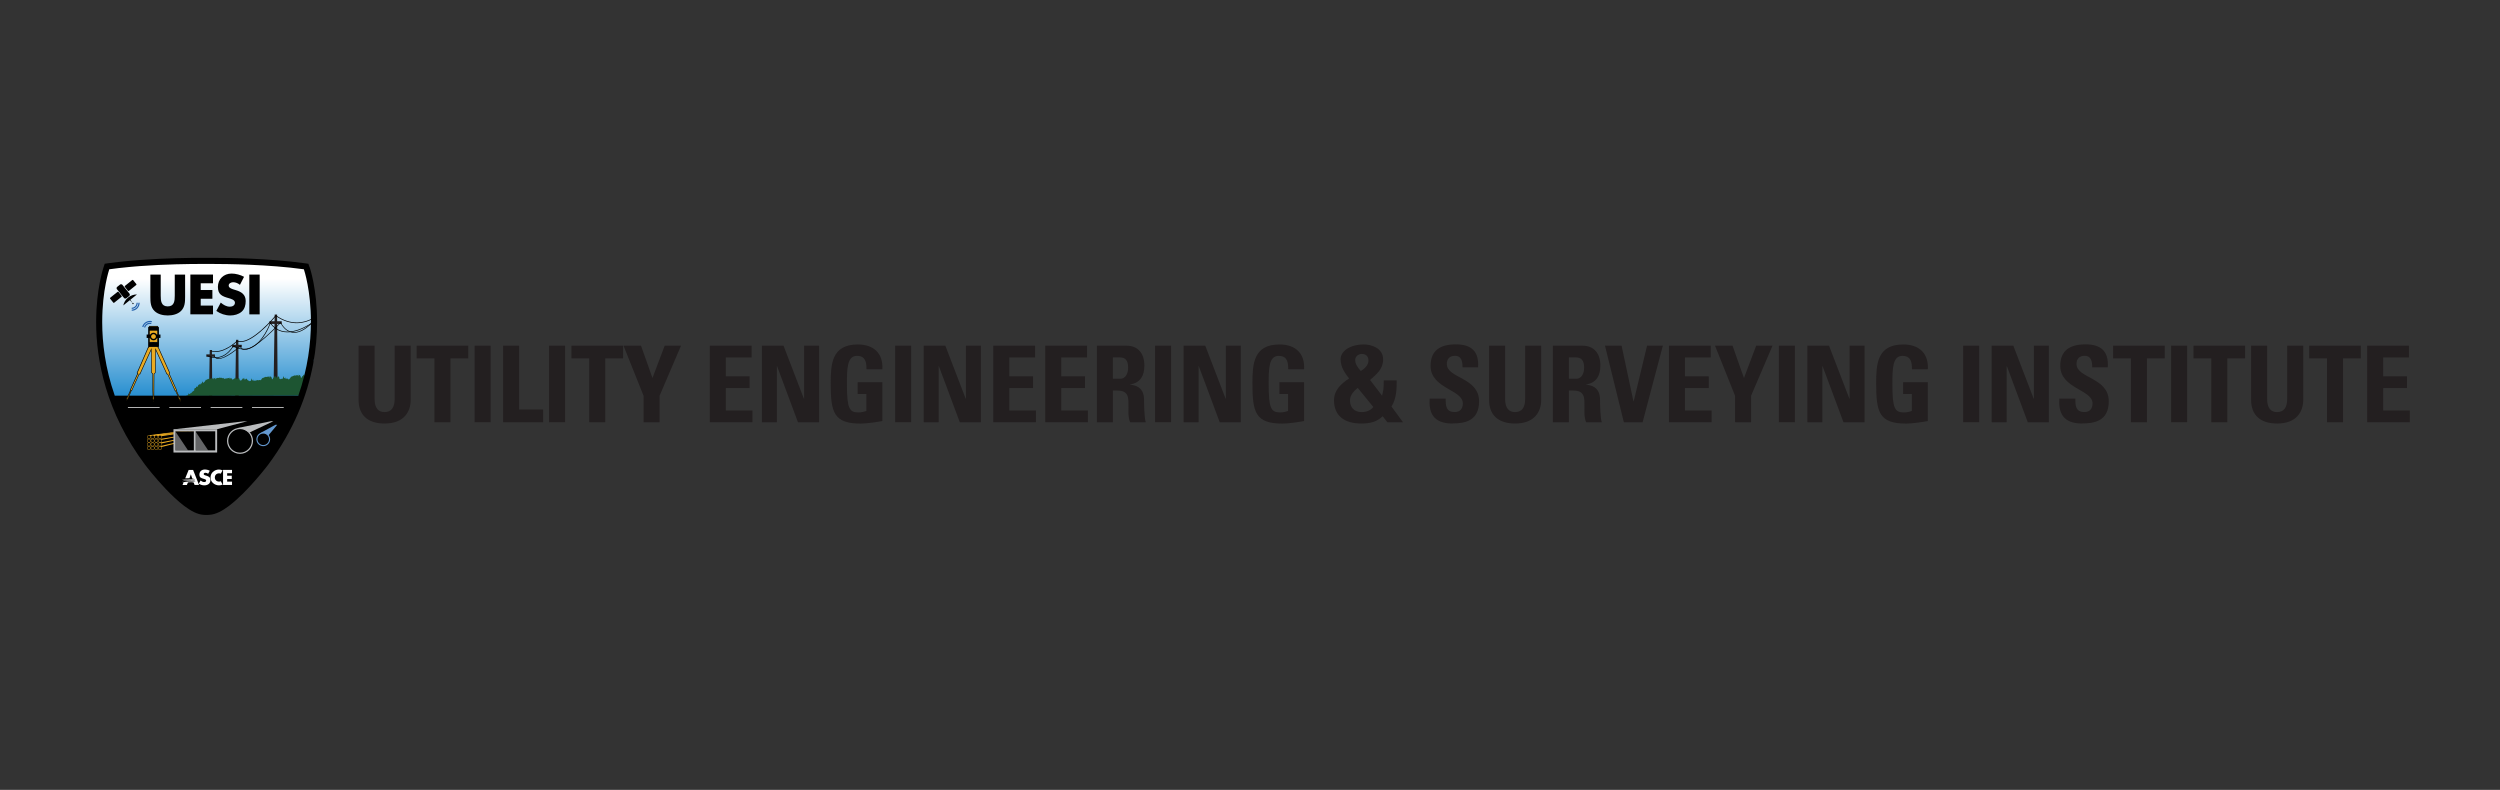 <?xml version="1.0" encoding="UTF-8"?>
<svg id="Layer_1" xmlns="http://www.w3.org/2000/svg" xmlns:xlink="http://www.w3.org/1999/xlink" version="1.1" viewBox="0 0 683.67 216">
  <rect x="0" y="0" width="683.67" height="216" fill="#333333" stroke="none"/>
  <!-- Generator: Adobe Illustrator 29.1.0, SVG Export Plug-In . SVG Version: 2.1.0 Build 142)  -->
  <defs>
    <style>
      .st0 {
        fill: none;
      }

      .st1 {
        fill: #f5a71e;
      }

      .st1, .st2, .st3 {
        fill-rule: evenodd;
      }

      .st4 {
        fill: #1d5532;
      }

      .st2, .st5 {
        fill: #ebab21;
      }

      .st6 {
        fill: #231f20;
      }

      .st7 {
        fill: url(#linear-gradient);
      }

      .st8 {
        fill: #010101;
        stroke: #231f20;
        stroke-miterlimit: 10;
        stroke-width: .5px;
      }

      .st9 {
        fill: #fff;
      }

      .st10 {
        fill: #225fac;
      }

      .st11 {
        fill: #6499d1;
      }

      .st12 {
        fill: #babcbe;
      }

      .st13 {
        fill: #646567;
      }
    </style>
    <linearGradient id="linear-gradient" x1="56.59" y1="114.24" x2="56.59" y2="76.25" gradientUnits="userSpaceOnUse">
      <stop offset="0" stop-color="#007ac7"/>
      <stop offset="1" stop-color="#fff"/>
    </linearGradient>
  </defs>
  <g>
    <polygon class="st7" points="85.86 97.96 85.86 87.88 84.61 76.54 83.56 72.73 70.83 71.93 57.52 71.42 40.52 72.13 29.12 73.23 27.72 79.06 27.31 89.26 28.22 98.97 30.8 108.46 82.82 108.46 85.86 97.96"/>
    <polygon class="st8" points="75.68 106.95 75.05 106.95 75.36 86.26 75.53 86.26 75.68 106.95"/>
    <rect class="st8" x="73.92" y="88.1" width="2.88" height=".23"/>
    <polygon class="st8" points="65.04 108.46 64.57 108.46 64.8 93.18 64.93 93.18 65.04 108.46"/>
    <rect class="st8" x="63.74" y="94.54" width="2.13" height=".17"/>
    <polygon class="st8" points="57.8 109.29 57.39 109.29 57.6 95.97 57.71 95.97 57.8 109.29"/>
    <rect class="st8" x="56.67" y="97.16" width="1.85" height=".15"/>
    <path d="M58.93,96.23c-.41,0-.83-.05-1.24-.17l.05-.17c3.36.98,7.03-2.68,7.06-2.72l.04-.04.06.02c3.47,1.51,10.4-6.81,10.47-6.9l.05-.06.07.05c4.26,3,7.93,1.87,9.74.93l.08.16c-1.83.96-5.55,2.11-9.86-.89-.7.84-7.09,8.31-10.57,6.91-.38.36-3.1,2.89-5.96,2.89Z"/>
    <path d="M59.8,98.17c-.12,0-.24,0-.35-.03-.46-.09-.79-.35-1.01-.79l.16-.08c.19.39.48.62.88.69,2.05.39,6.17-3.37,6.21-3.41l.14-.13v.19s.06.63.63.84c2.04.75,7.28-4.25,10.22-7.3l.09-.1.05.12s.97,2.21,3,2.6c1.59.31,3.4-.54,5.38-2.52l.13.13c-2.03,2.02-3.89,2.88-5.54,2.56-1.84-.36-2.83-2.11-3.07-2.59-6.51,6.74-9.2,7.67-10.32,7.25-.48-.18-.65-.59-.7-.83-.68.61-3.89,3.37-5.89,3.37Z"/>
    <path d="M58.94,97.89c-.69,0-1.46-.15-2.3-.5l.07-.17c1.93.82,3.69.62,5.23-.58,1.16-.9,1.75-2.06,1.76-2.07l.04-.08.08.05c1.59.9,3.13,1.08,4.57.54,3.56-1.35,5.42-6.72,5.44-6.77l.06-.16.1.14c3.41,4.64,9.19,1.41,11.52-.19l.1.15c-2.35,1.62-8.15,4.85-11.67.28-.15.4-.6,1.53-1.33,2.75-.84,1.41-2.25,3.25-4.15,3.97-1.47.56-3.03.39-4.65-.5-.29.5-1.93,3.15-4.88,3.15Z"/>
    <g>
      <path d="M50.62,75.1v6.12c0,1.4-.06,2.78-1.14,3.84-.91.89-2.34,1.21-3.61,1.21s-2.7-.32-3.61-1.21c-1.08-1.05-1.14-2.44-1.14-3.84v-6.12h2.83v5.73c0,1.41.1,2.96,1.92,2.96s1.92-1.54,1.92-2.96v-5.73h2.83Z"/>
      <path d="M54.89,77.49v1.82h3.19v2.39h-3.19v1.87h3.36v2.39h-6.19v-10.88h6.19v2.39h-3.36Z"/>
      <path d="M65.62,77.9c-.52-.43-1.18-.72-1.87-.72-.52,0-1.21.3-1.21.91s.76.88,1.25,1.04l.72.22c1.51.45,2.68,1.21,2.68,2.97,0,1.08-.26,2.19-1.12,2.93-.85.72-1.99,1.02-3.09,1.02-1.37,0-2.71-.46-3.82-1.24l1.21-2.28c.71.62,1.54,1.12,2.51,1.12.66,0,1.37-.33,1.37-1.1s-1.11-1.07-1.72-1.24c-1.77-.5-2.94-.97-2.94-3.07s1.57-3.65,3.75-3.65c1.1,0,2.44.35,3.4.89l-1.12,2.19Z"/>
      <path d="M71.01,85.97h-2.83v-10.88h2.83v10.88Z"/>
    </g>
    <g>
      <rect x="32.74" y="77.69" width="1.91" height="3.99" rx=".45" ry=".45" transform="translate(-42.47 38.65) rotate(-38.76)"/>
      <path d="M34.4,77.2h2.6c.09,0,.17.08.17.17v1.4c0,.09-.08.17-.17.17h-2.6c-.09,0-.17-.08-.17-.17v-1.4c0-.09.08-.17.17-.17Z" transform="translate(-41.01 39.54) rotate(-38.76)"/>
      <path d="M30.39,80.42h2.6c.09,0,.17.08.17.17v1.4c0,.09-.08.17-.17.17h-2.6c-.09,0-.17-.08-.17-.17v-1.4c0-.09.08-.17.17-.17Z" transform="translate(-43.92 37.76) rotate(-38.77)"/>
      <path d="M35.05,81.36c-.71.57-1.16,1.35-1.34,2.17l3.75-3.01c-.85,0-1.7.27-2.41.84"/>
      <polygon points="36.3 82.93 35.3 81.84 35.46 81.71 36.3 82.93"/>
      <path d="M36.48,83.15c-.08.06-.19.05-.26-.03-.06-.08-.05-.19.03-.26.08-.06.19-.05.26.03.06.08.05.19-.03.26"/>
    </g>
    <path class="st10" d="M37.33,84.11c-.36.37-.84.55-1.31.56v.32c.56,0,1.12-.22,1.54-.65.42-.43.63-.99.62-1.55h-.32c0,.48-.17.96-.53,1.33"/>
    <path class="st10" d="M37.67,82.79h-.32c0,.35-.12.69-.38.96-.26.26-.6.4-.95.4v.32c.43,0,.85-.17,1.17-.5.32-.33.48-.76.47-1.18"/>
    <g>
      <path class="st10" d="M40.06,88.32c-.44.26-.74.68-.86,1.14l-.31-.08c.14-.54.49-1.03,1.01-1.33.52-.3,1.11-.37,1.65-.23l-.08.31c-.46-.12-.97-.06-1.41.2"/>
      <path class="st10" d="M41.42,88.32l-.08.31c-.33-.09-.7-.05-1.02.14-.32.19-.53.49-.62.82l-.31-.08c.11-.41.37-.78.77-1.02.4-.23.85-.28,1.26-.17"/>
    </g>
    <path d="M31.87,109.55s0,.02.01.03c0,0,0-.01,0-.02,0,0,0,0-.01,0"/>
    <path d="M32.06,110.05c-.06-.15-.12-.31-.18-.46.02.48.12.63.18.46"/>
    <path d="M31.45,109.97c-.06.02-.23-.05-.45-.21-.02-.03-.05-.06-.07-.08.26.91.23,1.02.52.28"/>
    <polygon class="st3" points="41.7 93.56 41.86 93.59 42.23 93.58 42.26 93.74 42.27 93.76 42.13 93.76 41.68 93.67 41.69 93.63 41.7 93.56"/>
    <polygon class="st3" points="41.68 93.67 41.67 93.74 41.66 93.79 41.97 93.86 42.42 93.9 42.28 93.86 42.27 93.76 42.13 93.76 41.68 93.67"/>
    <polygon class="st3" points="41.51 93.74 41.48 93.74 41.33 93.88 41.32 93.97 41.36 93.98 41.36 93.94 41.48 93.9 41.51 93.74"/>
    <polygon class="st3" points="41.51 93.74 41.59 93.74 41.67 93.74 41.66 93.79 41.65 93.86 41.48 93.9 41.51 93.74"/>
    <polygon class="st1" points="42.26 93.74 42.34 93.74 42.45 93.74 42.69 93.97 42.87 94.05 43.02 94.39 42.57 94.39 42.57 94.3 42.57 94.3 42.57 94.26 42.57 94.25 42.57 93.94 42.42 93.9 42.28 93.86 42.27 93.76 42.26 93.74"/>
    <polygon class="st3" points="43.12 93.94 42.94 93.86 42.69 93.97 42.87 94.05 43.12 93.94"/>
    <polygon class="st3" points="40.81 93.94 41 93.86 41.24 93.97 41.15 94.01 41.05 94.06 40.81 93.94"/>
    <polygon class="st3" points="41.24 93.97 41.33 93.88 41.32 93.97 41.36 93.98 41.36 94.01 41.15 94.01 41.24 93.97"/>
    <polygon class="st3" points="34.84 109 34.87 108.89 34.76 109.05 34.47 109.41 34.35 109.69 34.55 109.42 34.59 109.41 34.8 109.06 34.84 109"/>
    <polygon class="st3" points="49.67 109.39 49.63 109.41 49.83 109.83 49.9 109.79 49.85 109.65 49.85 109.64 49.67 109.39"/>
    <path d="M49.68,109.87c0-.19.13-.34.29-.34s.29.15.29.34-.13.34-.29.34-.29-.15-.29-.34"/>
    <path class="st0" d="M41.98,91.96c.21,0,.4-.1.52-.26h-1.04c.12.16.31.26.52.26Z"/>
    <path class="st0" d="M41.98,90.66c-.13,0-.26.04-.36.11h.72c-.1-.07-.23-.11-.36-.11Z"/>
    <path class="st0" d="M41.98,92.34c-.43,0-.81-.27-.96-.65h-.12v1.15h2.17v-1.15h-.13c-.15.38-.52.65-.96.65Z"/>
    <path class="st0" d="M40.89,90.77h.2c.18-.3.51-.5.88-.5s.7.2.88.5h.21v-1.07h-2.17v1.07Z"/>
    <path class="st0" d="M51.15,108.21h-.03s0,.03.02.05c0-.02.01-.03.02-.05Z"/>
    <path class="st0" d="M51.3,108.21h-.03s0,0,0,.01c0,0,.02,0,.03-.01Z"/>
    <path class="st4" d="M83.45,102.81s-.1.07-.14.09c.01-.05.02-.11.03-.17.12-1.05-.37.54-.2-.04,0-.75-.37.53-.43.11-.05.13-.09.22-.13.28-.13.25-.31.48-.36-.13-.01-.02-.02-.04-.04-.06-.01,0-.02-.03-.03-.06-.02-.03-.03-.06-.05-.08,0,0,0,0,0,.01,0,0,0-.02,0-.02-.13-.23-.25-.39-.44.19.02-.35-.08-.85-.16-.15-.16-.47-.5.01-.7-.08-.2-.06-.37-.07-.47.12l-.12-.07-.46.31c-.03-.05-.07-.09-.1-.13-.14.33-.38.63-.67.88-.12-.17-.32-.29-.56-.29-.11,0-.21.03-.3.07-.05-.33-.21-.71-.17-.06-.09-.16-.17-.18-.26-.16-.02-.41-.03-.85-.38.2-.02,0-.04,0-.06,0-.19-.02-.35,0-.43.16-.15-.09-.29-.21-.45-.17,0,.1-.02.3,0,0-.02,0-.03.01-.05.02,0-.02.02-.03.02-.05.01-.03.02-.03.03-.02,0-.07,0-.15.01-.26-.14-.28-.27-.58-.58.08-.07-.33-.25-.1-.4-.04.01-.05.02-.11.03-.17.12-1.05-.37.54-.2-.04,0-.75-.37.53-.43.11-.05.13-.09.22-.13.28-.13.25-.31.48-.36-.13-.01-.02-.02-.04-.04-.06-.01,0-.02-.03-.03-.06-.02-.03-.03-.06-.05-.08,0,0,0,0,0,.01,0,0,0-.02,0-.02-.13-.23-.25-.39-.44.19.02-.35-.08-.85-.16-.15-.16-.47-.5.01-.7-.08-.2-.06-.37-.07-.47.12l-.12-.07-.46.31c-.03-.05-.07-.09-.1-.13-.11.25-.27.48-.47.69-.13-.16-.3-.12-.48-.03-.18.12-.6-.29-.67.2-.16-.55-.2-.3-.16,0-.04-.02-.07-.03-.11-.04-.13-.17-.21-.13-.26-.01-.07.01-.14.03-.21.06-.05-.33-.21-.71-.17-.06-.09-.16-.17-.18-.26-.16-.02-.41-.03-.85-.38.2,0,0-.01,0-.02,0-.02-.01-.04-.01-.05,0-.06,0-.11,0-.17,0-.06-.07-.1-.09-.09.02-.04.01-.07.04-.1.07-.1-.18-.28-.31-.5-.34,0-.02,0-.04,0-.06-.12-.24-.23-.49-.45-.15-.06-.19-.14-.25-.11.2,0,0,0,0,0,0-.01-.02-.02-.04-.04-.05-.03-.08-.07-.1-.12-.1-.03-.01-.07-.01-.1,0-.02-.28-.03-.57-.14-.39-.09.05-.3.74-.18.33,0-.75-.37.53-.43.11-.05.13-.09.22-.13.28,0,.01-.01.02-.02.03-.11-.07-.22-.14-.34-.15,0,0,0,0,0-.01-.01-.02-.02-.04-.04-.06-.01,0-.02-.03-.03-.06,0,0,0,0,0,0,0-.05,0-.1,0-.17-.13-.25-.25-.52-.5-.06-.02-.18-.07-.27-.12.01-.04-.06-.1-.06-.16-.03-.05-.02-.11-.02-.17,0,0-.02,0-.04.01-.06.12-1.05-.37.54-.2-.04,0-.58-.22.06-.35.17-.02,0-.04,0-.06,0,0-.01-.02-.03-.02-.07-.01.03-.02.04-.03.07-.09.01-.16.05-.21.15l-.12-.07-.12.08s0-.05,0-.08c-.01-.02-.02-.04-.04-.06-.01,0-.02-.03-.03-.06-.02-.03-.03-.06-.05-.08,0,0,0,0,0,.01,0,0,0-.02,0-.02-.13-.23-.25-.39-.44.19.02-.35-.08-.85-.16-.15-.11-.33-.32-.19-.5-.11-.02-.1-.06-.12-.14.04-.02,0-.04,0-.06,0-.2-.06-.37-.07-.47.12l-.12-.07-.11.08c-.12-.1-.22-.2-.31-.32-.03.04-.05.09-.07.15l-.52-.19-.1.09c-.09-.1-.19-.11-.3-.08-.01-.06-.04-.04-.08.02-.04.02-.08.03-.11.06-.01,0-.02,0-.04.01-.02-.07-.06-.05-.1.01-.2-.01-.49-.17-.52.22-.24-.65-.22-.14-.11.19-.19-.3-.29-.36-.36-.31-.1-.14-.21-.14-.36.31.02-.35-.08-.85-.16-.15-.16-.47-.5.01-.7-.08-.2-.06-.37-.07-.47.12l-.12-.07-.46.31c-.03-.05-.07-.09-.1-.13-.16.36-.42.68-.74.94-.49-.74-.4-.33-.33.04-.09,0-.17.05-.21.22-.12-.64-.18-.24-.15.1-.1-.02-.2-.02-.31,0-.28.07-.47.3-.51.55,0,.01,0,.03,0,.04-.09.04-.16.08-.21.13-.08-.2-.11-.1-.13.06-.05-.08-.09-.14-.13-.19-.02.15-.04.3-.06.44,0,0,0,0,0,0-.43-.14-.48.43-.48.7-.33.14-.6.42-.84.72-.17-.18-.19,0-.21.16-.09.02-.17.04-.24.09-.39-.48-.3.13-.38.37-.02,0-.05.01-.07.02-.24-.31-.24-.02-.39.11l31.64-.1c.37-.58.68-1.16.86-1.73.42-1.34-.77-2.58,0-3.68Z"/>
    <path d="M84.66,73.08l-.33-.95-1-.14c-9.73-1.35-21.25-1.48-25.31-1.48-.95,0-1.49,0-1.49,0h-.09s0,0,0,0c0,0-.54,0-1.49,0-2.92,0-9.68.06-16.85.6-.5.04-.99.08-1.49.12-.55.04-1.13.08-1.71.15-1.76.17-3.54.36-5.26.6l-.49.07-.51.07-.32.96c-.04.13-2.02,5.95-2.03,14.98v.03c0,10.21,2.58,24.54,13.42,39.06l.02.02h.01c.23.31,2.6,3.41,5.59,6.55,1.57,1.65,3.32,3.32,5.06,4.64,1.75,1.29,3.49,2.34,5.4,2.44l.52.02h.15s.03,0,.03,0h.2s.51-.03.51-.03c.97-.05,1.89-.35,2.78-.78.89-.44,1.76-1.01,2.62-1.65,2.61-1.97,5.25-4.75,7.27-7.06,1.01-1.15,1.85-2.18,2.45-2.93.3-.37.54-.68.7-.88.08-.1.14-.19.19-.24h0s.04-.05.04-.05l.04-.05c3.58-4.8,6.26-9.58,8.25-14.2h0c3.99-9.29,5.16-17.91,5.18-24.73h0s0-.15,0-.15c0-9.03-1.99-14.87-2.03-15ZM85.02,88.09h0c0,5.66-.81,12.59-3.44,20.12h-30.28s-.34-.04-.35,0h-19.44s-.11.01-.11.01c0,0-.01-.02-.02-.03,0-.01,0-.03-.01-.04-2.62-7.51-3.42-14.42-3.42-20.06v-.02c0-4.39.48-8.01.97-10.52.46-2.39.92-3.78.96-3.91,1.69-.24,3.44-.43,5.2-.6.55-.07,1.1-.11,1.66-.15.51-.04,1-.08,1.49-.12,7.11-.53,13.84-.59,16.73-.59.95,0,1.47,0,1.49,0h.11s.52,0,1.47,0c4.02,0,15.49.13,25.07,1.46.11.32,1.93,5.89,1.93,14.4,0,.02,0,.03,0,.05Z"/>
    <g>
      <polygon class="st5" points="43.47 119.08 54.23 117.73 54.42 117.73 44.14 119.29 43.47 119.08"/>
      <polygon class="st5" points="42.49 119.03 53.24 117.68 53.43 117.68 43.15 119.25 42.49 119.03"/>
      <polygon class="st5" points="41.52 119.03 52.27 117.68 52.47 117.68 42.19 119.25 41.52 119.03"/>
      <polygon class="st5" points="40.65 119.03 51.27 117.68 51.46 117.68 41.18 119.25 40.65 119.03"/>
      <polygon class="st5" points="43.47 120.08 54.23 118.35 54.42 118.35 44.14 120.29 43.47 120.08"/>
      <polygon class="st5" points="43.47 121.07 54.23 118.96 54.42 118.96 44.14 121.29 43.47 121.07"/>
      <polygon class="st5" points="43.47 122.06 54.23 119.58 54.42 119.58 44.14 122.27 43.47 122.06"/>
      <g>
        <path d="M43.74,120c-.26,0-.47-.21-.47-.47,0-.26.21-.47.47-.47s.47.21.47.47c0,.26-.21.47-.47.47"/>
        <path d="M43.74,120.99c-.26,0-.47-.21-.47-.47s.21-.47.47-.47.47.21.47.47-.21.47-.47.47"/>
        <path d="M43.74,121.99c-.26,0-.47-.21-.47-.47,0-.26.21-.47.47-.47s.47.21.47.47c0,.26-.21.47-.47.47"/>
        <path d="M43.74,122.98c-.26,0-.47-.21-.47-.47,0-.26.21-.47.47-.47s.47.21.47.47c0,.26-.21.47-.47.47"/>
        <path d="M42.74,120c-.26,0-.47-.21-.47-.47s.21-.47.47-.47.47.21.47.47c0,.26-.21.47-.47.47"/>
        <path d="M42.74,120.99c-.26,0-.47-.21-.47-.47,0-.26.21-.47.47-.47s.47.21.47.47c0,.26-.21.47-.47.47"/>
        <path d="M42.74,121.99c-.26,0-.47-.21-.47-.47,0-.26.21-.47.47-.47s.47.21.47.47-.21.47-.47.47"/>
        <path d="M42.74,122.98c.26,0,.47-.21.47-.47,0-.26-.21-.47-.47-.47s-.47.21-.47.47c0,.26.21.47.47.47"/>
        <path d="M41.73,120c-.26,0-.47-.21-.47-.47,0-.26.21-.47.47-.47s.47.21.47.47c0,.26-.21.47-.47.47"/>
        <path d="M41.73,120.99c-.26,0-.47-.21-.47-.47,0-.26.21-.47.47-.47s.47.21.47.47c0,.26-.21.47-.47.47"/>
        <path d="M41.73,121.99c-.26,0-.47-.21-.47-.47,0-.26.21-.47.47-.47s.47.21.47.47c0,.26-.21.47-.47.47"/>
        <path d="M41.73,122.98c-.26,0-.47-.21-.47-.47,0-.26.21-.47.47-.47s.47.21.47.47c0,.26-.21.47-.47.47"/>
        <path d="M40.73,120c-.26,0-.47-.21-.47-.47,0-.26.21-.47.47-.47s.47.21.47.47c0,.26-.21.47-.47.47"/>
        <path d="M40.73,120.99c-.26,0-.47-.21-.47-.47,0-.26.21-.47.47-.47s.47.21.47.47-.21.47-.47.47"/>
        <path d="M40.73,121.99c-.26,0-.47-.21-.47-.47,0-.26.21-.47.47-.47s.47.21.47.47c0,.26-.21.47-.47.47"/>
        <path d="M40.73,122.98c-.26,0-.47-.21-.47-.47,0-.26.21-.47.47-.47s.47.21.47.47c0,.26-.21.47-.47.47"/>
      </g>
      <g>
        <path class="st5" d="M43.74,120.05c-.29,0-.52-.23-.52-.52s.23-.52.52-.52.52.23.52.52-.23.52-.52.52ZM43.74,119.11c-.23,0-.42.19-.42.42s.19.42.42.42.42-.19.42-.42-.19-.42-.42-.42Z"/>
        <path class="st5" d="M43.74,121.04c-.29,0-.52-.23-.52-.52s.23-.52.52-.52.52.23.52.52-.23.52-.52.52ZM43.74,120.1c-.23,0-.42.19-.42.42s.19.42.42.42.42-.19.42-.42-.19-.42-.42-.42Z"/>
        <path class="st5" d="M43.74,122.04c-.29,0-.52-.23-.52-.52s.23-.52.52-.52.52.23.52.52-.23.52-.52.52ZM43.74,121.1c-.23,0-.42.19-.42.42s.19.42.42.42.42-.19.42-.42-.19-.42-.42-.42Z"/>
        <path class="st5" d="M43.74,123.03c-.29,0-.52-.23-.52-.52s.23-.52.52-.52.52.23.52.52-.23.52-.52.52ZM43.74,122.09c-.23,0-.42.19-.42.42s.19.42.42.42.42-.19.42-.42-.19-.42-.42-.42Z"/>
      </g>
      <g>
        <path class="st5" d="M42.74,120.05c-.29,0-.52-.23-.52-.52s.23-.52.52-.52.52.23.52.52-.23.52-.52.52ZM42.74,119.11c-.23,0-.42.19-.42.42s.19.42.42.42.42-.19.42-.42-.19-.42-.42-.42Z"/>
        <path class="st5" d="M42.74,121.04c-.29,0-.52-.23-.52-.52s.23-.52.52-.52.52.23.52.52-.23.52-.52.52ZM42.74,120.1c-.23,0-.42.19-.42.42s.19.42.42.42.42-.19.42-.42-.19-.42-.42-.42Z"/>
        <path class="st5" d="M42.74,122.04c-.29,0-.52-.23-.52-.52s.23-.52.52-.52.52.23.52.52-.23.52-.52.52ZM42.74,121.1c-.23,0-.42.19-.42.42s.19.42.42.42.42-.19.42-.42-.19-.42-.42-.42Z"/>
        <path class="st5" d="M42.74,123.03c-.29,0-.52-.23-.52-.52s.23-.52.52-.52.52.23.52.52-.23.52-.52.52ZM42.74,122.09c-.23,0-.42.19-.42.42s.19.42.42.42.42-.19.42-.42-.19-.42-.42-.42Z"/>
      </g>
      <g>
        <path class="st5" d="M41.73,120.05c-.29,0-.52-.23-.52-.52s.23-.52.52-.52.52.23.52.52-.23.52-.52.52ZM41.73,119.11c-.23,0-.42.19-.42.42s.19.42.42.42.42-.19.42-.42-.19-.42-.42-.42Z"/>
        <path class="st5" d="M41.73,121.04c-.29,0-.52-.23-.52-.52s.23-.52.52-.52.52.23.52.52-.23.52-.52.52ZM41.73,120.1c-.23,0-.42.19-.42.42s.19.42.42.42.42-.19.42-.42-.19-.42-.42-.42Z"/>
        <path class="st5" d="M41.73,122.04c-.29,0-.52-.23-.52-.52s.23-.52.52-.52.52.23.52.52-.23.52-.52.52ZM41.73,121.1c-.23,0-.42.19-.42.42s.19.42.42.42.42-.19.42-.42-.19-.42-.42-.42Z"/>
        <path class="st5" d="M41.73,123.03c-.29,0-.52-.23-.52-.52s.23-.52.52-.52.52.23.52.52-.23.52-.52.52ZM41.73,122.09c-.23,0-.42.19-.42.42s.19.42.42.42.42-.19.42-.42-.19-.42-.42-.42Z"/>
      </g>
      <g>
        <path class="st5" d="M40.73,120.05c-.29,0-.52-.23-.52-.52s.23-.52.52-.52.52.23.52.52-.23.52-.52.52ZM40.73,119.11c-.23,0-.42.19-.42.42s.19.42.42.42.42-.19.42-.42-.19-.42-.42-.42Z"/>
        <path class="st5" d="M40.73,121.04c-.29,0-.52-.23-.52-.52s.23-.52.52-.52.52.23.52.52-.23.52-.52.52ZM40.73,120.1c-.23,0-.42.19-.42.42s.19.42.42.42.42-.19.42-.42-.19-.42-.42-.42Z"/>
        <path class="st5" d="M40.73,122.04c-.29,0-.52-.23-.52-.52s.23-.52.52-.52.52.23.52.52-.23.52-.52.52ZM40.73,121.1c-.23,0-.42.19-.42.42s.19.42.42.42.42-.19.42-.42-.19-.42-.42-.42Z"/>
        <path class="st5" d="M40.73,123.03c-.29,0-.52-.23-.52-.52s.23-.52.52-.52.52.23.52.52-.23.52-.52.52ZM40.73,122.09c-.23,0-.42.19-.42.42s.19.42.42.42.42-.19.42-.42-.19-.42-.42-.42Z"/>
      </g>
    </g>
    <rect x="47.67" y="117.99" width="11.63" height="5.56"/>
    <path d="M65.86,111.03c.06-.03.11-.05.16-.07-.06-.09-.11.02-.16.07"/>
    <g>
      <rect class="st9" x="34.98" y="111.36" width="8.68" height=".19"/>
      <rect class="st9" x="46.29" y="111.36" width="8.68" height=".19"/>
      <rect class="st9" x="57.6" y="111.36" width="8.68" height=".19"/>
      <rect class="st9" x="68.91" y="111.36" width="8.68" height=".19"/>
    </g>
    <g>
      <path class="st9" d="M56.49,130.1l-.29-.08c-.19-.06-.5-.15-.5-.39s.27-.34.48-.34c.27,0,.54.11.74.27l.45-.83c-.38-.21-.91-.34-1.35-.34-.86,0-1.49.55-1.49,1.38s.46.97,1.17,1.17c.24.07.68.17.68.47s-.28.41-.54.41c-.38,0-.71-.19-.99-.42l-.48.86c.44.3.97.47,1.51.47.43,0,.89-.12,1.22-.39.34-.28.44-.7.44-1.11,0-.67-.46-.96-1.06-1.13"/>
      <path class="st9" d="M58.21,129.05c-.41.41-.63.95-.63,1.51,0,.61.22,1.15.69,1.56.45.39,1.02.61,1.62.61.35,0,.62-.08.99-.19v-.02s-.49-.92-.49-.92c-.15.06-.31.1-.47.1-.7,0-1.17-.47-1.17-1.12s.46-1.14,1.15-1.14c.17,0,.33.03.48.09l.5-.91h0c-.33-.14-.66-.22-1.02-.22-.61,0-1.22.25-1.64.67"/>
      <path class="st9" d="M53.24,132.62s1.19,0,1.19,0l-1.62-4.11h-1.22s-.94,2.3-.94,2.3l1.17-.02.37-1.09.39,1.16.66.16.02.09s-2.02-.29-3.46.1v.03s2.23-.32,3.51.14v.06s-1.77-.33-3.44.11c0,.04.01.05.01.05,0,0,1.73-.37,3.5.11v.02s.02.06.02.06c0,0-1.33-.33-3.46.11v.05s.14-.02.26-.02l-.29.7h1.19l.3-.72s.89-.13,1.56.03l.26.69Z"/>
      <polygon class="st9" points="62.12 129.41 62.12 130.09 63.38 130.09 63.38 131 62.12 131 62.12 131.71 63.45 131.71 63.45 132.62 61 132.62 61 128.5 63.45 128.5 63.45 129.41 62.12 129.41"/>
    </g>
    <g>
      <polygon class="st12" points="64.84 117.07 74.14 115.18 74.78 115.18 68.27 118.26 66.69 117.32 64.84 117.07"/>
      <path class="st12" d="M65.64,124.12c-1.96,0-3.56-1.6-3.56-3.56s1.6-3.56,3.56-3.56,3.56,1.6,3.56,3.56-1.6,3.56-3.56,3.56ZM65.64,117.34c-1.78,0-3.22,1.45-3.22,3.22s1.45,3.22,3.22,3.22,3.22-1.45,3.22-3.22-1.45-3.22-3.22-3.22Z"/>
    </g>
    <g>
      <polygon class="st11" points="75.33 116.16 71.08 118.49 72.44 118.44 73.42 119.03 75.81 116.17 75.33 116.16"/>
      <path class="st11" d="M71.99,122.01c-1.04,0-1.88-.84-1.88-1.88s.84-1.88,1.88-1.88,1.88.84,1.88,1.88-.84,1.88-1.88,1.88ZM71.99,118.55c-.87,0-1.58.71-1.58,1.58s.71,1.58,1.58,1.58,1.58-.71,1.58-1.58-.71-1.58-1.58-1.58Z"/>
    </g>
    <g>
      <g>
        <polyline class="st13" points="53.47 117.99 56.93 123.17 53.47 123.17"/>
        <polyline class="st13" points="47.97 117.99 51.42 123.17 47.97 123.17"/>
        <path class="st12" d="M47.44,123.75h11.94v-6.38h-11.94v6.38ZM58.86,123.17h-10.89v-5.22h10.89v5.22Z"/>
        <polygon class="st12" points="66.52 115.24 47.79 117.37 59.38 117.37 67.66 115.18 66.52 115.24"/>
      </g>
      <rect class="st12" x="53.01" y="117.84" width=".5" height="5.71"/>
    </g>
    <g>
      <polygon class="st2" points="40.76 94.78 40.67 94.98 40.56 94.98 37.52 102 37.7 102.1 35.62 106.73 35.69 106.78 34.92 108.51 34.69 108.88 34.5 109.51 34.82 109.19 35.07 108.85 35.9 106.87 36.02 106.85 38.06 102.29 38.27 102.31 41.37 95.54 41.47 101.93 41.8 102.25 41.79 106.85 41.85 108.55 41.8 108.91 41.91 109.75 42 109.75 42.12 108.85 42.08 108.5 42.08 106.85 42.12 102.26 42.45 101.93 42.55 95.54 45.62 102.26 45.85 102.3 47.89 106.86 47.99 106.86 48.76 108.54 48.87 108.88 49.37 109.76 49.43 109.75 49.24 108.88 48.95 108.45 48.24 106.77 48.31 106.74 46.25 102.13 46.41 102 43.28 94.96 43.2 94.96 43.04 94.63 40.81 94.63 40.76 94.78"/>
      <path d="M49.33,109.86l-.52-.94-.11-.36-.75-1.62h-.11l-2.04-4.57-.23-.04-.02-.04-2.92-6.4-.1,6.06-.33.34-.04,4.56v1.64l.04.34-.13.98h-.23l-.12-.92.05-.37-.06-1.68v-4.57s-.33-.33-.33-.33v-.03s-.09-6.03-.09-6.03l-2.98,6.5-.21-.02-2.04,4.55-.12.02-.82,1.96-.25.33-.55.57.29-.97.23-.37.74-1.66-.08-.04,2.08-4.63-.18-.1,3.1-7.14h.11l.07-.15.07-.2h2.33l.16.33h.08l3.18,7.14-.17.14,2.07,4.62-.08.03.68,1.61.29.45.2.94-.19.05ZM41.89,108.91l.07.57.09-.64-.04-.33v-1.65s.04-4.62.04-4.62l.33-.34.11-6.71,3.19,7.01.23.04,2.03,4.55h.1l.79,1.72.11.35.33.59-.11-.53-.28-.42-.75-1.77.07-.03-2.06-4.58.17-.14-3.09-6.94h-.08l-.16-.33h-2.12l-.03.1-.12.25h-.1l-3,6.91.18.1-2.08,4.63.08.04-.81,1.8-.23.37-.09.31.09-.09.24-.32.84-2.01.12-.02,2.05-4.58.21.02,3.22-7.04.1,6.71.34.33v4.63s.05,1.69.05,1.69l-.05.37Z"/>
    </g>
    <g>
      <rect class="st5" x="40.81" y="89.17" width="2.3" height="4.38"/>
      <path d="M43.17,93.61h-2.41v-4.48h2.41v4.48ZM40.86,93.51h2.2v-4.28h-2.2v4.28Z"/>
    </g>
    <path d="M43.46,91.49v-1.97l-.34-.3h-1.13s-1.09,0-1.09,0l-.38.26v2.01h-.42v.92h.42v2.44h2.95v-2.44h.41v-.92h-.41ZM43.07,93.57h-2.17v-1.15h.12c.15.38.52.65.96.65s.81-.27.96-.65h.13v1.15ZM41.33,92.03c0-.23.12-.42.29-.54.1-.07.23-.11.36-.11s.26.04.36.11c.17.12.29.32.29.54,0,.15-.05.28-.13.39-.12.16-.31.26-.52.26s-.4-.1-.52-.26c-.08-.11-.13-.24-.13-.39ZM43.07,91.49h-.21c-.18-.3-.51-.5-.88-.5s-.7.2-.88.5h-.2v-1.07h2.17v1.07Z"/>
  </g>
  <g>
    <path class="st6" d="M112.31,94.53v14.85c0,3.13-1.77,6.44-7.11,6.44-4.81,0-7.14-2.49-7.14-6.44v-14.85h4.38v14.56c0,2.58,1.1,3.6,2.7,3.6,1.91,0,2.79-1.28,2.79-3.6v-14.56h4.38Z"/>
    <path class="st6" d="M128.06,94.53v3.48h-4.87v17.46h-4.38v-17.46h-4.87v-3.48h14.13Z"/>
    <path class="st6" d="M129.79,115.47v-20.94h4.38v20.94h-4.38Z"/>
    <path class="st6" d="M137.59,115.47v-20.94h4.38v17.46h6.56v3.48h-10.94Z"/>
    <path class="st6" d="M150.15,115.47v-20.94h4.38v20.94h-4.38Z"/>
    <path class="st6" d="M170.39,94.53v3.48h-4.87v17.46h-4.38v-17.46h-4.87v-3.48h14.13Z"/>
    <path class="st6" d="M175.99,108.22l-5.48-13.69h4.79l3.13,8.85,3.34-8.85h4.47l-5.86,13.69v7.25h-4.38v-7.25Z"/>
    <path class="st6" d="M194.11,115.47v-20.94h11.43v3.22h-7.05v5.16h6.5v3.22h-6.5v6.12h7.28v3.22h-11.66Z"/>
    <path class="st6" d="M208.35,115.47v-20.94h5.92l5.57,14.5h.06v-14.5h4.09v20.94h-5.77l-5.71-15.32h-.06v15.32h-4.09Z"/>
    <path class="st6" d="M236.95,100.97c.03-1.94-.29-3.65-2.61-3.65-2.73,0-2.73,3.68-2.73,7.75,0,6.55.64,7.72,3.13,7.72.72,0,1.51-.17,2.18-.41v-4.64h-2.38v-3.22h6.76v10.62c-1.19.23-4.18.7-5.92.7-7.37,0-8.21-3.04-8.21-10.99,0-5.28.26-10.65,7.43-10.65,4.29,0,6.96,2.41,6.7,6.79h-4.35Z"/>
    <path class="st6" d="M244.8,115.47v-20.94h4.38v20.94h-4.38Z"/>
    <path class="st6" d="M252.6,115.47v-20.94h5.92l5.57,14.5h.06v-14.5h4.09v20.94h-5.77l-5.71-15.32h-.06v15.32h-4.09Z"/>
    <path class="st6" d="M271.63,115.47v-20.94h11.43v3.22h-7.05v5.16h6.5v3.22h-6.5v6.12h7.28v3.22h-11.66Z"/>
    <path class="st6" d="M285.84,115.47v-20.94h11.43v3.22h-7.05v5.16h6.5v3.22h-6.5v6.12h7.28v3.22h-11.66Z"/>
    <path class="st6" d="M304.34,115.47h-4.38v-20.94h8.09c2.99,0,4.9,1.92,4.9,5.48,0,2.67-1.04,4.67-3.89,5.13v.06c.96.12,3.8.35,3.8,4.12,0,1.33.09,5.28.49,6.15h-4.29c-.58-1.28-.46-2.7-.46-4.06,0-2.5.23-4.61-3.13-4.61h-1.13v8.67ZM304.34,103.58h1.94c1.74,0,2.23-1.74,2.23-3.08,0-2-.84-2.76-2.23-2.76h-1.94v5.83Z"/>
    <path class="st6" d="M315.88,115.47v-20.94h4.38v20.94h-4.38Z"/>
    <path class="st6" d="M323.68,115.47v-20.94h5.92l5.57,14.5h.06v-14.5h4.09v20.94h-5.77l-5.71-15.32h-.06v15.32h-4.09Z"/>
    <path class="st6" d="M352.28,100.97c.03-1.94-.29-3.65-2.61-3.65-2.73,0-2.73,3.68-2.73,7.75,0,6.55.64,7.72,3.13,7.72.72,0,1.51-.17,2.18-.41v-4.64h-2.38v-3.22h6.76v10.62c-1.19.23-4.18.7-5.92.7-7.37,0-8.21-3.04-8.21-10.99,0-5.28.26-10.65,7.43-10.65,4.29,0,6.96,2.41,6.7,6.79h-4.35Z"/>
    <path class="st6" d="M378.12,113.82c-1.65,1.62-3.6,2-5.83,2-4.82,0-7.48-2.26-7.48-6.35,0-2.78,1.94-4.55,4.12-5.97-1.1-1.42-2.32-3.08-2.32-5.25,0-2.32,2.76-4.06,6.32-4.06,2,0,5.31.93,5.31,4.09,0,2.73-1.89,4.12-3.57,5.63l3.28,4.29c.38-1.36.46-2.15.46-4.18h3.54c0,2.18,0,4.9-1.42,7.17l3.16,4.29h-4.29l-1.28-1.65ZM371.3,106.08c-1.04.81-2.12,2-2.12,3.39,0,2,1.19,3.22,3.19,3.22,1.25,0,2.44-.41,3.19-1.39l-4.26-5.22ZM374.23,98.59c0-1.1-.67-1.8-1.8-1.8-.93,0-1.83.67-1.83,1.65,0,1.19.78,2.15,1.54,3.02,1.02-.64,2.09-1.57,2.09-2.87Z"/>
    <path class="st6" d="M397.17,115.82c-5.42,0-6.44-3.19-6.21-6.82h4.38c0,2,.09,3.68,2.49,3.68,1.48,0,2.21-.96,2.21-2.38,0-3.77-8.82-4-8.82-10.24,0-3.28,1.57-5.89,6.9-5.89,4.26,0,6.38,1.91,6.09,6.29h-4.26c0-1.57-.26-3.16-2.03-3.16-1.42,0-2.26.78-2.26,2.23,0,3.97,8.82,3.63,8.82,10.21,0,5.42-3.97,6.06-7.31,6.06Z"/>
    <path class="st6" d="M421.47,94.53v14.85c0,3.13-1.77,6.44-7.11,6.44-4.82,0-7.14-2.49-7.14-6.44v-14.85h4.38v14.56c0,2.58,1.1,3.6,2.7,3.6,1.91,0,2.78-1.28,2.78-3.6v-14.56h4.38Z"/>
    <path class="st6" d="M429.04,115.47h-4.38v-20.94h8.09c2.99,0,4.9,1.92,4.9,5.48,0,2.67-1.04,4.67-3.89,5.13v.06c.96.12,3.8.35,3.8,4.12,0,1.33.09,5.28.49,6.15h-4.29c-.58-1.28-.46-2.7-.46-4.06,0-2.5.23-4.61-3.13-4.61h-1.13v8.67ZM429.04,103.58h1.94c1.74,0,2.23-1.74,2.23-3.08,0-2-.84-2.76-2.23-2.76h-1.94v5.83Z"/>
    <path class="st6" d="M438.9,94.53h4.55l3.25,15.23h.06l3.66-15.23h4.32l-5.54,20.94h-5.13l-5.16-20.94Z"/>
    <path class="st6" d="M456.41,115.47v-20.94h11.43v3.22h-7.05v5.16h6.5v3.22h-6.5v6.12h7.28v3.22h-11.66Z"/>
    <path class="st6" d="M474.48,108.22l-5.48-13.69h4.79l3.13,8.85,3.34-8.85h4.47l-5.86,13.69v7.25h-4.38v-7.25Z"/>
    <path class="st6" d="M486.46,115.47v-20.94h4.38v20.94h-4.38Z"/>
    <path class="st6" d="M494.26,115.47v-20.94h5.92l5.57,14.5h.06v-14.5h4.09v20.94h-5.77l-5.71-15.32h-.06v15.32h-4.09Z"/>
    <path class="st6" d="M522.85,100.97c.03-1.94-.29-3.65-2.61-3.65-2.73,0-2.73,3.68-2.73,7.75,0,6.55.64,7.72,3.13,7.72.72,0,1.51-.17,2.18-.41v-4.64h-2.38v-3.22h6.76v10.62c-1.19.23-4.18.7-5.92.7-7.37,0-8.21-3.04-8.21-10.99,0-5.28.26-10.65,7.43-10.65,4.29,0,6.96,2.41,6.7,6.79h-4.35Z"/>
    <path class="st6" d="M536.86,115.47v-20.94h4.38v20.94h-4.38Z"/>
    <path class="st6" d="M544.66,115.47v-20.94h5.92l5.57,14.5h.06v-14.5h4.09v20.94h-5.77l-5.71-15.32h-.06v15.32h-4.09Z"/>
    <path class="st6" d="M569.37,115.82c-5.42,0-6.44-3.19-6.21-6.82h4.38c0,2,.09,3.68,2.49,3.68,1.48,0,2.21-.96,2.21-2.38,0-3.77-8.82-4-8.82-10.24,0-3.28,1.57-5.89,6.9-5.89,4.26,0,6.38,1.91,6.09,6.29h-4.26c0-1.57-.26-3.16-2.03-3.16-1.42,0-2.26.78-2.26,2.23,0,3.97,8.82,3.63,8.82,10.21,0,5.42-3.97,6.06-7.31,6.06Z"/>
    <path class="st6" d="M591.99,94.53v3.48h-4.87v17.46h-4.38v-17.46h-4.87v-3.48h14.13Z"/>
    <path class="st6" d="M593.73,115.47v-20.94h4.38v20.94h-4.38Z"/>
    <path class="st6" d="M613.97,94.53v3.48h-4.87v17.46h-4.38v-17.46h-4.87v-3.48h14.13Z"/>
    <path class="st6" d="M629.86,94.53v14.85c0,3.13-1.77,6.44-7.11,6.44-4.82,0-7.14-2.49-7.14-6.44v-14.85h4.38v14.56c0,2.58,1.1,3.6,2.7,3.6,1.91,0,2.78-1.28,2.78-3.6v-14.56h4.38Z"/>
    <path class="st6" d="M645.61,94.53v3.48h-4.87v17.46h-4.38v-17.46h-4.87v-3.48h14.13Z"/>
    <path class="st6" d="M647.35,115.47v-20.94h11.43v3.22h-7.05v5.16h6.5v3.22h-6.5v6.12h7.28v3.22h-11.66Z"/>
  </g>
</svg>